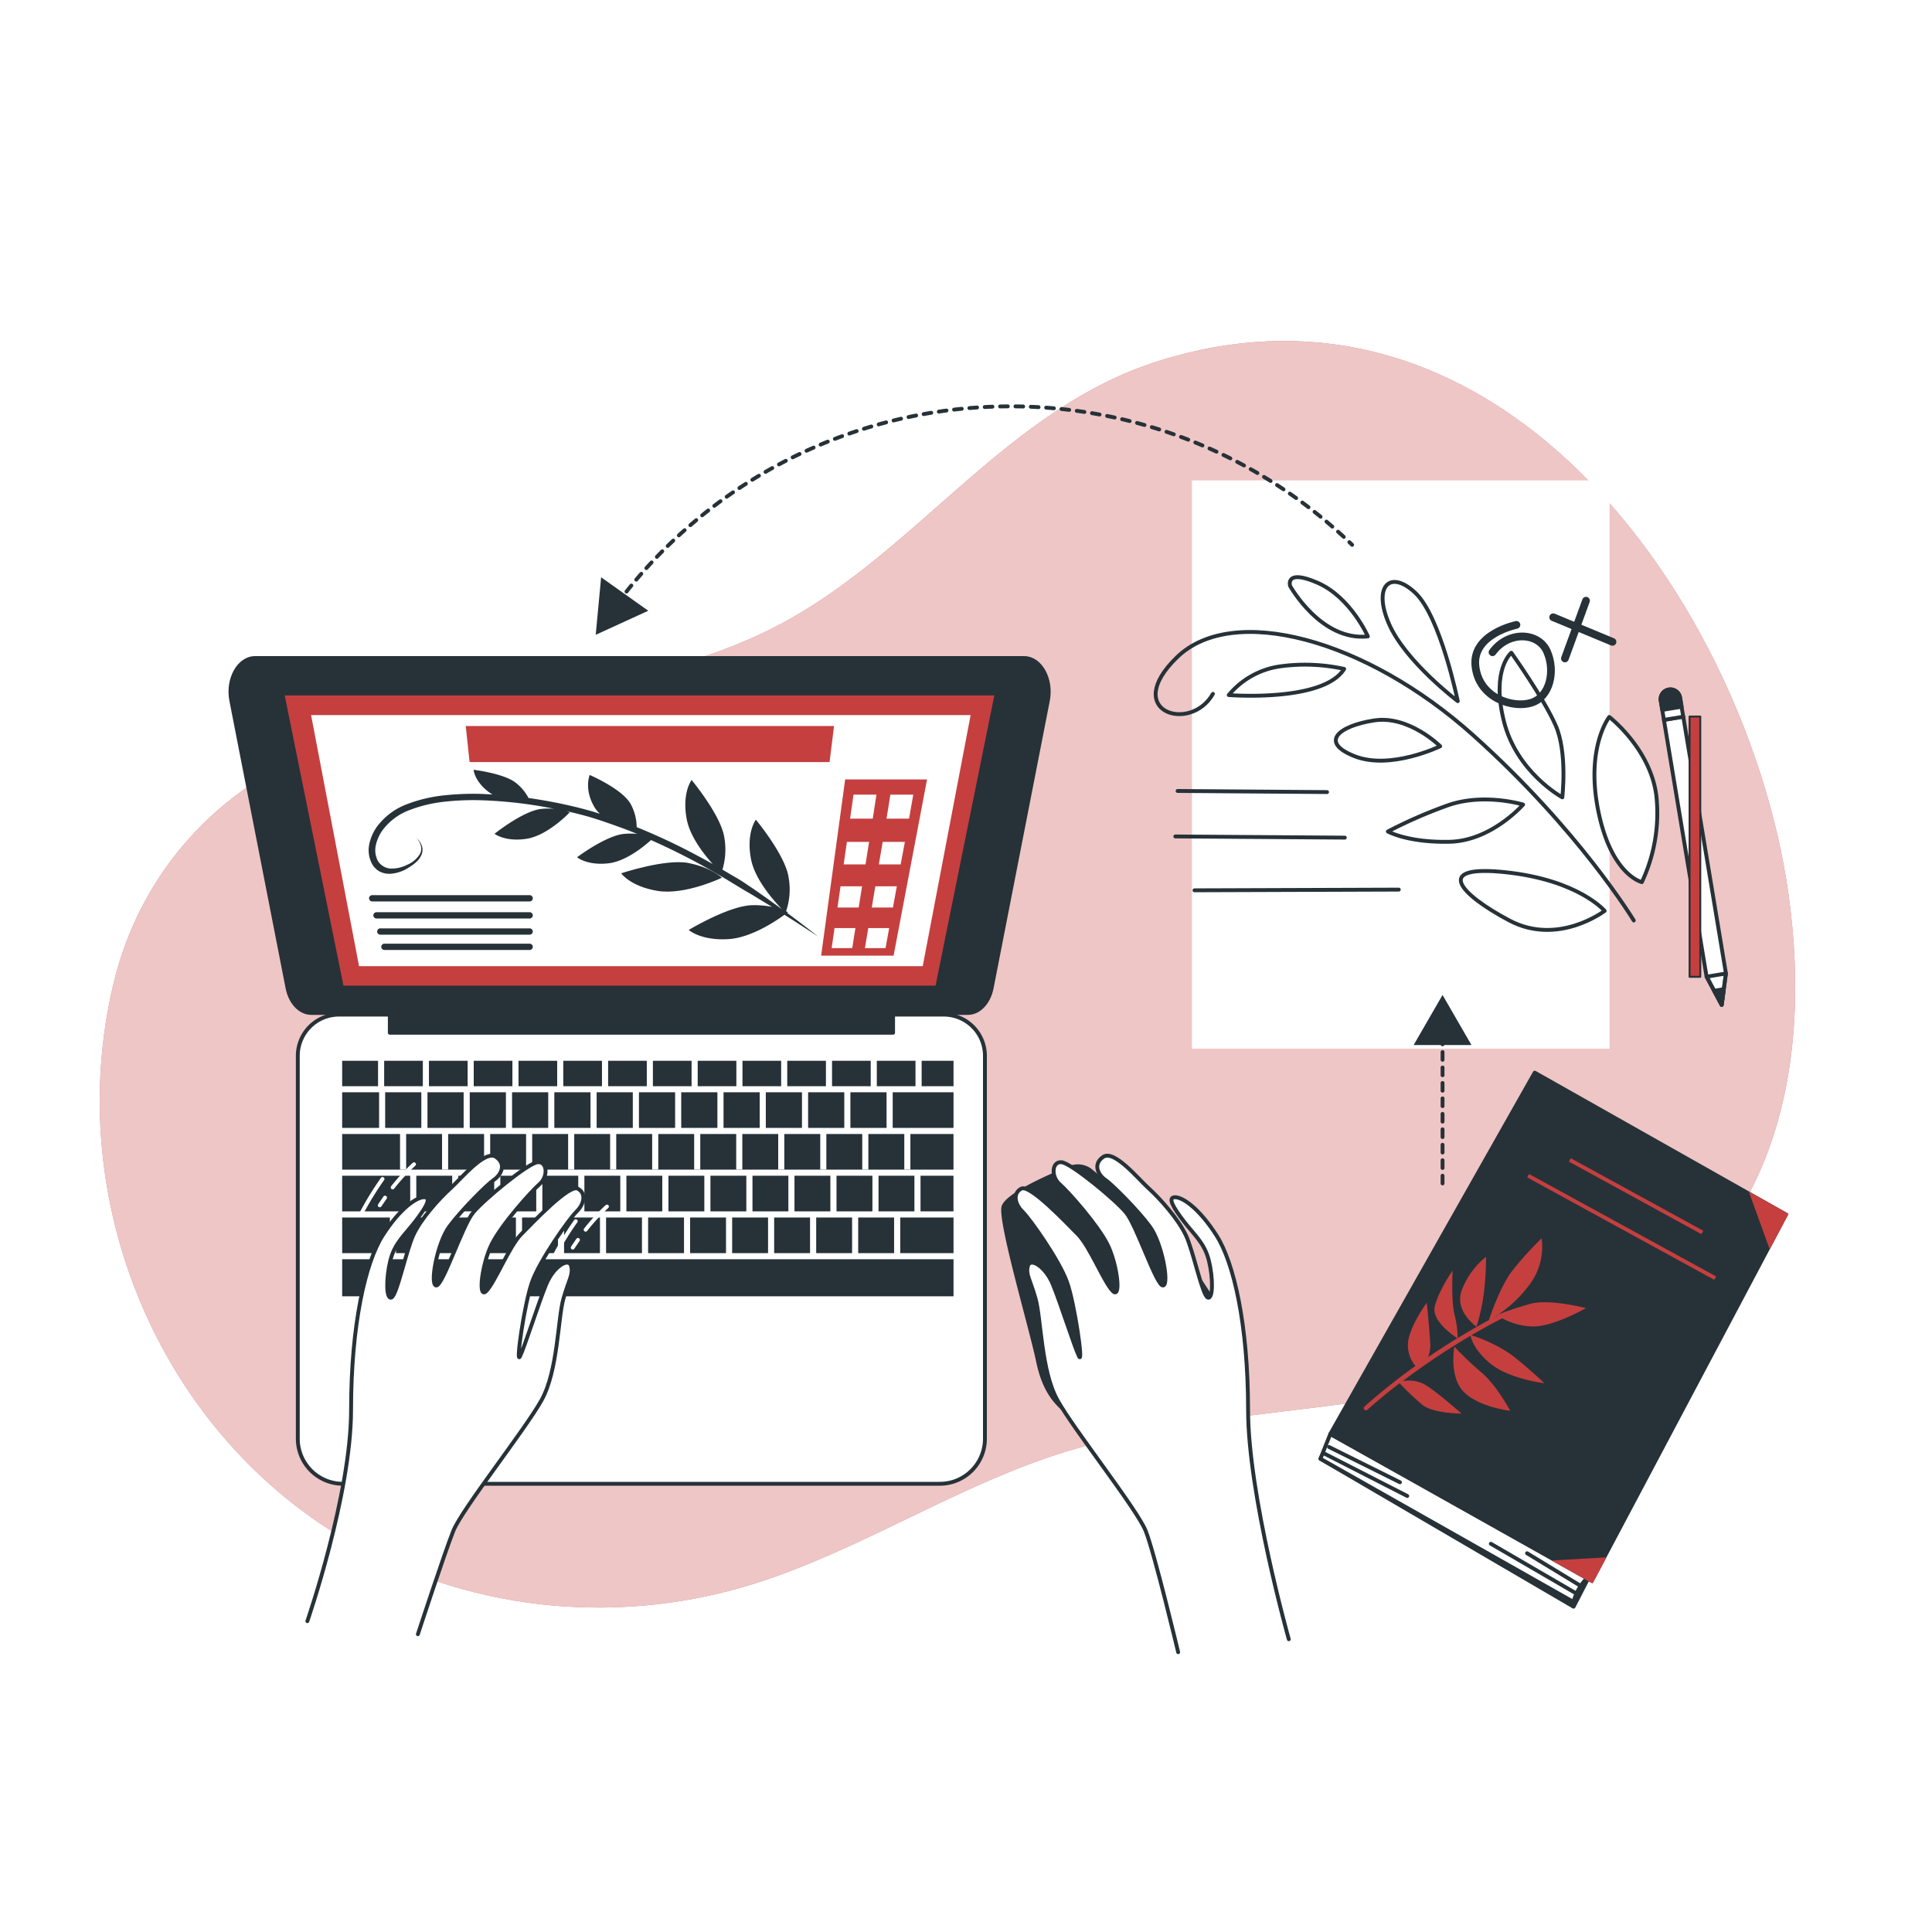 <svg class="animated" id="freepik_stories-creation-process" xmlns="http://www.w3.org/2000/svg" viewBox="0 0 500 500" version="1.1" xmlns:xlink="http://www.w3.org/1999/xlink" xmlns:svgjs="http://svgjs.com/svgjs"><style>svg#freepik_stories-creation-process:not(.animated) .animable {opacity: 0;}svg#freepik_stories-creation-process.animated #freepik--background-simple--inject-19 {animation: 1s 1 forwards cubic-bezier(.36,-0.01,.5,1.38) zoomIn;animation-delay: 0s;}svg#freepik_stories-creation-process.animated #freepik--Sketch--inject-19 {animation: 1s 1 forwards cubic-bezier(.36,-0.01,.5,1.38) slideRight;animation-delay: 0s;}svg#freepik_stories-creation-process.animated #freepik--Pencil--inject-19 {animation: 1s 1 forwards cubic-bezier(.36,-0.01,.5,1.38) fadeIn;animation-delay: 0s;}svg#freepik_stories-creation-process.animated #freepik--Device--inject-19 {animation: 1s 1 forwards cubic-bezier(.36,-0.01,.5,1.38) slideLeft;animation-delay: 0s;}svg#freepik_stories-creation-process.animated #freepik--Book--inject-19 {animation: 1s 1 forwards cubic-bezier(.36,-0.01,.5,1.38) lightSpeedRight;animation-delay: 0s;}svg#freepik_stories-creation-process.animated #freepik--right-hand--inject-19 {animation: 1s 1 forwards cubic-bezier(.36,-0.01,.5,1.38) slideRight,1.5s Infinite  linear shake;animation-delay: 0s,1s;}svg#freepik_stories-creation-process.animated #freepik--left-hand--inject-19 {animation: 1s 1 forwards cubic-bezier(.36,-0.01,.5,1.38) zoomOut,1.5s Infinite  linear wind;animation-delay: 0s,1s;}svg#freepik_stories-creation-process.animated #freepik--Arrows--inject-19 {animation: 1s 1 forwards cubic-bezier(.36,-0.01,.5,1.38) slideUp;animation-delay: 0s;}            @keyframes zoomIn {                0% {                    opacity: 0;                    transform: scale(0.5);                }                100% {                    opacity: 1;                    transform: scale(1);                }            }                    @keyframes slideRight {                0% {                    opacity: 0;                    transform: translateX(30px);                }                100% {                    opacity: 1;                    transform: translateX(0);                }            }                    @keyframes fadeIn {                0% {                    opacity: 0;                }                100% {                    opacity: 1;                }            }                    @keyframes slideLeft {                0% {                    opacity: 0;                    transform: translateX(-30px);                }                100% {                    opacity: 1;                    transform: translateX(0);                }            }                    @keyframes lightSpeedRight {              from {                transform: translate3d(50%, 0, 0) skewX(-20deg);                opacity: 0;              }              60% {                transform: skewX(10deg);                opacity: 1;              }              80% {                transform: skewX(-2deg);              }              to {                opacity: 1;                transform: translate3d(0, 0, 0);              }            }                    @keyframes shake {                10%, 90% {                    transform: translate3d(-1px, 0, 0);                  }                  20%, 80% {                    transform: translate3d(2px, 0, 0);                  }                  30%, 50%, 70% {                    transform: translate3d(-4px, 0, 0);                  }                  40%, 60% {                    transform: translate3d(4px, 0, 0);                  }            }                    @keyframes zoomOut {                0% {                    opacity: 0;                    transform: scale(1.5);                }                100% {                    opacity: 1;                    transform: scale(1);                }            }                    @keyframes wind {                0% {                    transform: rotate( 0deg );                }                25% {                    transform: rotate( 1deg );                }                75% {                    transform: rotate( -1deg );                }            }                    @keyframes slideUp {                0% {                    opacity: 0;                    transform: translateY(30px);                }                100% {                    opacity: 1;                    transform: inherit;                }            }        </style><g id="freepik--background-simple--inject-19" class="animable" style="transform-origin: 245.204px 252.137px;"><path d="M399.93,114.08c-26.79-22.14-60.83-33-100-20.68-38.71,12.14-61.68,48-96.05,67.08-36.57,20.31-81.24,18.23-120.1,32.86C56.31,203.68,36.17,226,29.35,254.64,16,310.67,41.23,371.42,91.72,399.77c31.48,17.68,69.68,20.88,104,9.92,26.32-8.42,49.94-23.87,76.2-32.74,45.61-15.41,96.47-9.15,140.6-30.21,46.71-22.28,56.64-69.66,50.39-115C457.18,190.55,434.65,142.79,399.93,114.08Z" style="fill: rgb(197, 63, 63); transform-origin: 245.204px 252.137px;" id="elmix6t4tldkd" class="animable"></path><g id="ellnpgl5rk3rq"><path d="M399.93,114.08c-26.79-22.14-60.83-33-100-20.68-38.71,12.14-61.68,48-96.05,67.08-36.57,20.31-81.24,18.23-120.1,32.86C56.31,203.68,36.17,226,29.35,254.64,16,310.67,41.23,371.42,91.72,399.77c31.48,17.68,69.68,20.88,104,9.92,26.32-8.42,49.94-23.87,76.2-32.74,45.61-15.41,96.47-9.15,140.6-30.21,46.71-22.28,56.64-69.66,50.39-115C457.18,190.55,434.65,142.79,399.93,114.08Z" style="fill: rgb(255, 255, 255); opacity: 0.7; transform-origin: 245.204px 252.137px;" class="animable"></path></g></g><g id="freepik--Sketch--inject-19" class="animable" style="transform-origin: 362.51px 197.86px;"><g id="el0sm09s11nhif"><rect x="308.47" y="124.33" width="108.08" height="147.06" style="fill: rgb(255, 255, 255); transform-origin: 362.51px 197.86px; transform: rotate(90.03deg);" class="animable"></rect></g><path d="M415.28,235.73s-6.74-8-25.68-10-11.66,5.76,1,12.48S415.28,235.73,415.28,235.73Z" style="fill: rgb(255, 255, 255); stroke: rgb(38, 50, 56); stroke-linecap: round; stroke-linejoin: round; transform-origin: 396.666px 233.038px;" id="elosit29etuhb" class="animable"></path><path d="M413.66,210c-3.4-16.56,2.82-24.45,2.82-24.45s10.69,8.2,12.19,20.45a41.9,41.9,0,0,1-3.76,22.29S417.06,226.56,413.66,210Z" style="fill: rgb(255, 255, 255); stroke: rgb(38, 50, 56); stroke-linecap: round; stroke-linejoin: round; transform-origin: 420.774px 206.92px;" id="el4pslpjdwt1" class="animable"></path><path d="M404.32,206.35s-11.84-6.41-15.14-19.8,1.95-17.62,1.95-17.62,8.4,11.79,11.48,18.82S404.32,206.35,404.32,206.35Z" style="fill: rgb(255, 255, 255); stroke: rgb(38, 50, 56); stroke-linecap: round; stroke-linejoin: round; transform-origin: 396.357px 187.64px;" id="elxcmqhtbdvve" class="animable"></path><path d="M394.18,208.22s-10.42-3.17-19.85.33a123,123,0,0,0-15.15,6.64s5.15,2.91,16,2.66S394.18,208.22,394.18,208.22Z" style="fill: rgb(255, 255, 255); stroke: rgb(38, 50, 56); stroke-linecap: round; stroke-linejoin: round; transform-origin: 376.68px 212.385px;" id="elm11cv994l6h" class="animable"></path><path d="M422.82,238.22s-14.16-23.45-41.75-48.11-62-34.06-76.48-20,3.5,19.75,9.31,9.46" style="fill: none; stroke: rgb(38, 50, 56); stroke-linecap: round; stroke-linejoin: round; transform-origin: 360.95px 200.885px;" id="el7oej2yz9zk3" class="animable"></path><path d="M377.27,181.46s-13.5-10.2-17.77-19.94.19-14.27,6.75-8.12S377.27,181.46,377.27,181.46Z" style="fill: none; stroke: rgb(38, 50, 56); stroke-linecap: round; stroke-linejoin: round; transform-origin: 367.545px 166.028px;" id="elad5hfayujou" class="animable"></path><path d="M372.72,193.13s-8.06-8.08-17.12-6.68-14.3,5.63-5,9.27S372.72,193.13,372.72,193.13Z" style="fill: none; stroke: rgb(38, 50, 56); stroke-linecap: round; stroke-linejoin: round; transform-origin: 359.213px 191.574px;" id="elml1w8j1y8h" class="animable"></path><line x1="304.76" y1="204.7" x2="343.44" y2="204.99" style="fill: none; stroke: rgb(38, 50, 56); stroke-linecap: round; stroke-linejoin: round; transform-origin: 324.1px 204.845px;" id="ele4uw4fgroso" class="animable"></line><line x1="304.17" y1="216.47" x2="348.04" y2="216.78" style="fill: none; stroke: rgb(38, 50, 56); stroke-linecap: round; stroke-linejoin: round; transform-origin: 326.105px 216.625px;" id="elrrmwlis1sp" class="animable"></line><line x1="309.13" y1="230.41" x2="362" y2="230.23" style="fill: none; stroke: rgb(38, 50, 56); stroke-linecap: round; stroke-linejoin: round; transform-origin: 335.565px 230.32px;" id="elnjrom2ko1tq" class="animable"></line><path d="M347.87,173.12a47,47,0,0,0-16.95-.61A21.11,21.11,0,0,0,318,179.88S342.48,181.82,347.87,173.12Z" style="fill: none; stroke: rgb(38, 50, 56); stroke-linecap: round; stroke-linejoin: round; transform-origin: 332.935px 176.039px;" id="elvszrdar9l7" class="animable"></path><path d="M354,164.7s-4.45-10.14-13-13.87-7.12.82-7.12.82S341.86,166,354,164.7Z" style="fill: none; stroke: rgb(38, 50, 56); stroke-linecap: round; stroke-linejoin: round; transform-origin: 343.895px 157.072px;" id="elqpvel95mwyb" class="animable"></path><path d="M392.45,161.72s-11.53,2.34-10.61,10.67,9.75,11,14.53,9.46,6.23-8.2,4-13.24-10-5.42-14.11.19" style="fill: none; stroke: rgb(38, 50, 56); stroke-linecap: round; stroke-linejoin: round; stroke-width: 2px; transform-origin: 391.591px 171.992px;" id="elov835tzsf7j" class="animable"></path><line x1="410.46" y1="155.46" x2="405" y2="170.41" style="fill: none; stroke: rgb(38, 50, 56); stroke-linecap: round; stroke-linejoin: round; stroke-width: 2px; transform-origin: 407.73px 162.935px;" id="eltje7d9fd5tq" class="animable"></line><line x1="401.96" y1="159.74" x2="417.31" y2="166.11" style="fill: none; stroke: rgb(38, 50, 56); stroke-linecap: round; stroke-linejoin: round; stroke-width: 2px; transform-origin: 409.635px 162.925px;" id="el4afa0uopx9w" class="animable"></line></g><g id="freepik--Pencil--inject-19" class="animable" style="transform-origin: 438.218px 219.238px;"><polygon points="446.67 251.93 445.57 260.06 441.66 252.76 430.62 186.31 435.63 185.48 446.67 251.93" style="fill: rgb(255, 255, 255); stroke: rgb(38, 50, 56); stroke-linecap: round; stroke-linejoin: round; transform-origin: 438.645px 222.77px;" id="elffpzn25h1hw" class="animable"></polygon><g id="elue4nnjcza4q"><rect x="437.26" y="185.44" width="2.77" height="67.36" style="fill: rgb(197, 63, 63); stroke: rgb(38, 50, 56); stroke-linecap: round; stroke-linejoin: round; stroke-width: 0.5px; transform-origin: 438.645px 219.12px; transform: rotate(-9.43deg);" class="animable"></rect></g><polygon points="446.66 251.94 441.67 252.77 445.57 260.06 446.66 251.94" style="fill: none; stroke: rgb(38, 50, 56); stroke-linecap: round; stroke-linejoin: round; transform-origin: 444.165px 256px;" id="elj8n83udaxu" class="animable"></polygon><polygon points="443.62 256.41 445.57 260.06 446.12 256 443.62 256.41" style="fill: rgb(38, 50, 56); stroke: rgb(38, 50, 56); stroke-linecap: round; stroke-linejoin: round; transform-origin: 444.87px 258.03px;" id="elwimpvzdjn1" class="animable"></polygon><path d="M431.89,178.45h0a2.54,2.54,0,0,0-2.09,2.92l.82,4.94,5-.83-.82-4.94A2.54,2.54,0,0,0,431.89,178.45Z" style="fill: rgb(255, 255, 255); stroke: rgb(38, 50, 56); stroke-linecap: round; stroke-linejoin: round; transform-origin: 432.693px 182.364px;" id="elphtldl21fi" class="animable"></path><path d="M431.89,178.45h0a2.54,2.54,0,0,0-2.09,2.92l.4,2.36,5-.83-.39-2.36A2.54,2.54,0,0,0,431.89,178.45Z" style="fill: rgb(38, 50, 56); stroke: rgb(38, 50, 56); stroke-linecap: round; stroke-linejoin: round; transform-origin: 432.483px 181.073px;" id="elngf3wiu2ani" class="animable"></path></g><g id="freepik--Device--inject-19" class="animable" style="transform-origin: 165.525px 277.15px;"><path d="M87.74,262.58H244.23a10.67,10.67,0,0,1,10.67,10.67v99.08A11.67,11.67,0,0,1,243.22,384H88.74a11.67,11.67,0,0,1-11.67-11.67V273.24A10.67,10.67,0,0,1,87.74,262.58Z" style="fill: rgb(255, 255, 255); stroke: rgb(38, 50, 56); stroke-linecap: round; stroke-linejoin: round; transform-origin: 165.985px 323.29px;" id="eloqu8425aby" class="animable"></path><rect x="134.19" y="274.53" width="10.01" height="6.58" style="fill: rgb(38, 50, 56); transform-origin: 139.195px 277.82px;" id="eln168k5bx139" class="animable"></rect><rect x="102.48" y="315.09" width="9.29" height="9.22" style="fill: rgb(38, 50, 56); transform-origin: 107.125px 319.7px;" id="elbjuij2mt2va" class="animable"></rect><rect x="143.46" y="282.68" width="9.36" height="9.22" style="fill: rgb(38, 50, 56); transform-origin: 148.14px 287.29px;" id="elabnmsz9qbav" class="animable"></rect><rect x="122.6" y="274.53" width="10.01" height="6.58" style="fill: rgb(38, 50, 56); transform-origin: 127.605px 277.82px;" id="el9l3y4py5824" class="animable"></rect><rect x="154.41" y="282.68" width="9.36" height="9.22" style="fill: rgb(38, 50, 56); transform-origin: 159.09px 287.29px;" id="ellc3ra49k8md" class="animable"></rect><rect x="145.78" y="274.53" width="10.01" height="6.58" style="fill: rgb(38, 50, 56); transform-origin: 150.785px 277.82px;" id="elj9fwhte82af" class="animable"></rect><rect x="88.55" y="304.28" width="17.61" height="9.22" style="fill: rgb(38, 50, 56); transform-origin: 97.355px 308.89px;" id="el7417ac2mzaa" class="animable"></rect><rect x="121.57" y="282.68" width="9.36" height="9.22" style="fill: rgb(38, 50, 56); transform-origin: 126.25px 287.29px;" id="elmjp03i9t9b" class="animable"></rect><rect x="88.55" y="315.09" width="12.35" height="9.22" style="fill: rgb(38, 50, 56); transform-origin: 94.725px 319.7px;" id="elae1xjaqaksq" class="animable"></rect><rect x="157.38" y="274.53" width="10.01" height="6.58" style="fill: rgb(38, 50, 56); transform-origin: 162.385px 277.82px;" id="el5x01i3hn1aj" class="animable"></rect><rect x="99.68" y="282.68" width="9.36" height="9.22" style="fill: rgb(38, 50, 56); transform-origin: 104.36px 287.29px;" id="elj1m4czjeg7i" class="animable"></rect><rect x="99.42" y="274.53" width="10.01" height="6.58" style="fill: rgb(38, 50, 56); transform-origin: 104.425px 277.82px;" id="eluxfatflni3r" class="animable"></rect><rect x="111.01" y="274.53" width="10.01" height="6.58" style="fill: rgb(38, 50, 56); transform-origin: 116.015px 277.82px;" id="elnhabrx1hrvi" class="animable"></rect><rect x="110.63" y="282.68" width="9.36" height="9.22" style="fill: rgb(38, 50, 56); transform-origin: 115.31px 287.29px;" id="elifnsov0wbve" class="animable"></rect><rect x="132.52" y="282.68" width="9.36" height="9.22" style="fill: rgb(38, 50, 56); transform-origin: 137.2px 287.29px;" id="eluvtrl5lch9" class="animable"></rect><rect x="203.74" y="274.53" width="10.01" height="6.58" style="fill: rgb(38, 50, 56); transform-origin: 208.745px 277.82px;" id="elh9gwn9zx4f6" class="animable"></rect><rect x="215.33" y="274.53" width="10.01" height="6.58" style="fill: rgb(38, 50, 56); transform-origin: 220.335px 277.82px;" id="el3srf1xwmpci" class="animable"></rect><rect x="209.14" y="282.68" width="9.36" height="9.22" style="fill: rgb(38, 50, 56); transform-origin: 213.82px 287.29px;" id="ellwly4mib73s" class="animable"></rect><rect x="220.08" y="282.68" width="9.36" height="9.22" style="fill: rgb(38, 50, 56); transform-origin: 224.76px 287.29px;" id="el0205mov7035r" class="animable"></rect><rect x="232.98" y="315.09" width="13.79" height="9.22" style="fill: rgb(38, 50, 56); transform-origin: 239.875px 319.7px;" id="eltxrenmhrbfb" class="animable"></rect><rect x="226.92" y="274.53" width="10.01" height="6.58" style="fill: rgb(38, 50, 56); transform-origin: 231.925px 277.82px;" id="elcfbhkhjhule" class="animable"></rect><rect x="88.55" y="282.68" width="9.56" height="9.22" style="fill: rgb(38, 50, 56); transform-origin: 93.33px 287.29px;" id="elrcxhd0a8xwg" class="animable"></rect><rect x="168.97" y="274.53" width="10.01" height="6.58" style="fill: rgb(38, 50, 56); transform-origin: 173.975px 277.82px;" id="ele42j2585tru" class="animable"></rect><rect x="180.56" y="274.53" width="10.01" height="6.58" style="fill: rgb(38, 50, 56); transform-origin: 185.565px 277.82px;" id="el8mf0o0jyy7s" class="animable"></rect><rect x="176.3" y="282.68" width="9.36" height="9.22" style="fill: rgb(38, 50, 56); transform-origin: 180.98px 287.29px;" id="elisto6b3c86i" class="animable"></rect><rect x="198.19" y="282.68" width="9.36" height="9.22" style="fill: rgb(38, 50, 56); transform-origin: 202.87px 287.29px;" id="elfkdmv75dapv" class="animable"></rect><rect x="165.36" y="282.68" width="9.36" height="9.22" style="fill: rgb(38, 50, 56); transform-origin: 170.04px 287.29px;" id="elfdpxaka1p04" class="animable"></rect><rect x="187.25" y="282.68" width="9.36" height="9.22" style="fill: rgb(38, 50, 56); transform-origin: 191.93px 287.29px;" id="elgpn44mu1z1" class="animable"></rect><rect x="192.15" y="274.53" width="10.01" height="6.58" style="fill: rgb(38, 50, 56); transform-origin: 197.155px 277.82px;" id="el0rt2gyffkgfb" class="animable"></rect><rect x="178.6" y="315.09" width="9.29" height="9.22" style="fill: rgb(38, 50, 56); transform-origin: 183.245px 319.7px;" id="elnv691reqd1" class="animable"></rect><rect x="227.36" y="304.28" width="9.29" height="9.22" style="fill: rgb(38, 50, 56); transform-origin: 232.005px 308.89px;" id="elcc67getudxu" class="animable"></rect><rect x="216.49" y="304.28" width="9.29" height="9.22" style="fill: rgb(38, 50, 56); transform-origin: 221.135px 308.89px;" id="elk6gpdqqhq49" class="animable"></rect><rect x="222.1" y="315.09" width="9.29" height="9.22" style="fill: rgb(38, 50, 56); transform-origin: 226.745px 319.7px;" id="elbhikcs3mkzd" class="animable"></rect><rect x="211.23" y="315.09" width="9.29" height="9.22" style="fill: rgb(38, 50, 56); transform-origin: 215.875px 319.7px;" id="el1ooe26j0ifd" class="animable"></rect><rect x="189.48" y="315.09" width="9.29" height="9.22" style="fill: rgb(38, 50, 56); transform-origin: 194.125px 319.7px;" id="el3mwp7dxmp46" class="animable"></rect><rect x="200.35" y="315.09" width="9.29" height="9.22" style="fill: rgb(38, 50, 56); transform-origin: 204.995px 319.7px;" id="el4ocgpsqy29p" class="animable"></rect><rect x="205.61" y="304.28" width="9.29" height="9.22" style="fill: rgb(38, 50, 56); transform-origin: 210.255px 308.89px;" id="elx2r2bk4e4mi" class="animable"></rect><rect x="194.74" y="304.28" width="9.29" height="9.22" style="fill: rgb(38, 50, 56); transform-origin: 199.385px 308.89px;" id="el4jzkae12nk8" class="animable"></rect><rect x="238.52" y="274.53" width="8.25" height="6.58" style="fill: rgb(38, 50, 56); transform-origin: 242.645px 277.82px;" id="el1leg96wh24n" class="animable"></rect><rect x="88.55" y="274.53" width="9.29" height="6.58" style="fill: rgb(38, 50, 56); transform-origin: 93.195px 277.82px;" id="el6349hpnbhoh" class="animable"></rect><rect x="88.55" y="325.89" width="158.22" height="9.59" style="fill: rgb(38, 50, 56); transform-origin: 167.66px 330.685px;" id="ela25f1oe5ky" class="animable"></rect><rect x="231.03" y="282.68" width="15.74" height="9.22" style="fill: rgb(38, 50, 56); transform-origin: 238.9px 287.29px;" id="elonayy8vfct" class="animable"></rect><rect x="238.23" y="304.28" width="8.53" height="9.22" style="fill: rgb(38, 50, 56); transform-origin: 242.495px 308.89px;" id="eltoo4yaqyrg8" class="animable"></rect><polygon points="235.61 302.64 234.03 302.64 234.03 293.48 224.73 293.48 224.73 302.64 223.15 302.64 223.15 293.48 213.86 293.48 213.86 302.64 212.28 302.64 212.28 293.48 202.98 293.48 202.98 302.64 201.4 302.64 201.4 293.48 192.11 293.48 192.11 302.64 190.53 302.64 190.53 293.48 181.23 293.48 181.23 302.64 179.65 302.64 179.65 293.48 170.36 293.48 170.36 302.64 168.78 302.64 168.78 293.48 159.48 293.48 159.48 302.64 157.9 302.64 157.9 293.48 148.61 293.48 148.61 302.64 147.03 302.64 147.03 293.48 137.73 293.48 137.73 302.64 136.15 302.64 136.15 293.48 126.86 293.48 126.86 302.64 125.28 302.64 125.28 293.48 115.98 293.48 115.98 302.64 114.4 302.64 114.4 293.48 105.11 293.48 105.11 302.64 103.53 302.64 103.53 293.48 88.55 293.48 88.55 302.7 246.76 302.7 246.76 293.48 235.61 293.48 235.61 302.64" style="fill: rgb(38, 50, 56); transform-origin: 167.655px 298.09px;" id="el6t8lby316vm" class="animable"></polygon><rect x="151.24" y="304.28" width="9.29" height="9.22" style="fill: rgb(38, 50, 56); transform-origin: 155.885px 308.89px;" id="elxhpmu0rfil" class="animable"></rect><rect x="183.86" y="304.28" width="9.29" height="9.22" style="fill: rgb(38, 50, 56); transform-origin: 188.505px 308.89px;" id="eltabrjtdw9la" class="animable"></rect><rect x="129.49" y="304.28" width="9.29" height="9.22" style="fill: rgb(38, 50, 56); transform-origin: 134.135px 308.89px;" id="elmh2skt5oz3" class="animable"></rect><rect x="135.11" y="315.09" width="9.29" height="9.22" style="fill: rgb(38, 50, 56); transform-origin: 139.755px 319.7px;" id="elgihq8dg1pel" class="animable"></rect><rect x="140.36" y="304.28" width="9.29" height="9.22" style="fill: rgb(38, 50, 56); transform-origin: 145.005px 308.89px;" id="eluy23oytebti" class="animable"></rect><rect x="118.61" y="304.28" width="9.29" height="9.22" style="fill: rgb(38, 50, 56); transform-origin: 123.255px 308.89px;" id="elvwo1aroy3v" class="animable"></rect><rect x="113.36" y="315.09" width="9.29" height="9.22" style="fill: rgb(38, 50, 56); transform-origin: 118.005px 319.7px;" id="elhozxdc7zcmc" class="animable"></rect><rect x="124.23" y="315.09" width="9.29" height="9.22" style="fill: rgb(38, 50, 56); transform-origin: 128.875px 319.7px;" id="el0qgg6yetw9q" class="animable"></rect><rect x="162.11" y="304.28" width="9.29" height="9.22" style="fill: rgb(38, 50, 56); transform-origin: 166.755px 308.89px;" id="eldn1fdvhr01h" class="animable"></rect><rect x="167.73" y="315.09" width="9.29" height="9.22" style="fill: rgb(38, 50, 56); transform-origin: 172.375px 319.7px;" id="el94m367z10d5" class="animable"></rect><rect x="172.99" y="304.28" width="9.29" height="9.22" style="fill: rgb(38, 50, 56); transform-origin: 177.635px 308.89px;" id="elrl96g3mdtgs" class="animable"></rect><rect x="145.98" y="315.09" width="9.29" height="9.22" style="fill: rgb(38, 50, 56); transform-origin: 150.625px 319.7px;" id="elnk07dql03k" class="animable"></rect><rect x="156.85" y="315.09" width="9.29" height="9.22" style="fill: rgb(38, 50, 56); transform-origin: 161.495px 319.7px;" id="elft1q0biofmg" class="animable"></rect><rect x="107.74" y="304.28" width="9.29" height="9.22" style="fill: rgb(38, 50, 56); transform-origin: 112.385px 308.89px;" id="elteauydo5okk" class="animable"></rect><path d="M265.05,170.3H66c-4.18,0-7.23,5.44-6.14,11l14.55,74.39c.75,3.81,3.27,6.46,6.15,6.46h20.32v5.12H231.13v-5.12h19.36c2.88,0,5.4-2.65,6.15-6.46l14.55-74.39C272.28,175.74,269.23,170.3,265.05,170.3Z" style="fill: rgb(38, 50, 56); stroke: rgb(38, 50, 56); stroke-linecap: round; stroke-linejoin: round; transform-origin: 165.525px 218.785px;" id="elvuqthdnqbzb" class="animable"></path><polygon points="242.53 255.58 88.48 255.58 73.07 179.48 257.94 179.48 242.53 255.58" style="fill: rgb(197, 63, 63); stroke: rgb(38, 50, 56); stroke-linecap: round; stroke-linejoin: round; transform-origin: 165.505px 217.53px;" id="el9tbkcobzev" class="animable"></polygon><polygon points="80.51 185.07 92.92 250.04 238.8 250.04 251.2 185.07 80.51 185.07" style="fill: rgb(255, 255, 255); transform-origin: 165.855px 217.555px;" id="elbccca2tioq" class="animable"></polygon><path d="M178.14,223.34c-5.93-1.14-17.39,2.67-17.39,2.67s2.37,3.42,9.49,4.56,16.59-3.42,16.59-3.42S184.06,224.49,178.14,223.34Z" style="fill: rgb(38, 50, 56); transform-origin: 173.79px 226.94px;" id="elcx1atg50g1m" class="animable"></path><path d="M211.72,242.37q-3.94-3.12-8-6.11l.22-.17s-.17-.1-.51-.26a17.43,17.43,0,0,0,.65-8.82c-.88-5.76-8.46-14.87-8.46-14.87s-2.55,3.3-1.27,10.14c1,5.39,6,10.91,8,13-2-1.44-3.94-2.85-5.94-4.25-1.29-.91-2.62-1.8-3.94-2.68s-2.74-1.64-4.1-2.47l-1.4-.81a18.25,18.25,0,0,0,.48-8.35c-.88-5.75-8.46-14.86-8.46-14.86s-2.55,3.3-1.27,10.13c.83,4.46,4.37,9,6.74,11.63-1.47-.83-2.94-1.64-4.44-2.43a161.48,161.48,0,0,0-15.25-7.13,12.73,12.73,0,0,0-1.46-5.81c-2.05-4-10.7-7.69-10.7-7.69s-1.49,3.55,1.14,8.17a8.77,8.77,0,0,0,1.48,1.87l-1.81-.57c-3.1-.9-6.24-1.64-9.4-2.28-2.4-.47-4.82-.89-7.24-1.23a12.3,12.3,0,0,0-3.21-3.87c-3-2.48-11-3.43-11-3.43s.17,2.89,3.87,5.72a9.79,9.79,0,0,0,1,.65c-.89,0-1.79-.09-2.69-.12a70.56,70.56,0,0,0-9.74.36,37.8,37.8,0,0,0-9.55,2.24,17.21,17.21,0,0,0-7.9,5.87,12.07,12.07,0,0,0-2,4.57,7.58,7.58,0,0,0,.69,5,5.09,5.09,0,0,0,1.93,2,5.6,5.6,0,0,0,2.69.63,9.71,9.71,0,0,0,4.82-1.57,11.7,11.7,0,0,0,2-1.45,5.15,5.15,0,0,0,1.43-2,3.31,3.31,0,0,0,0-2.38,4.9,4.9,0,0,0-1.38-1.92,4.66,4.66,0,0,1,1.16,2,3,3,0,0,1-.2,2.15,7,7,0,0,1-3.41,2.87,8.54,8.54,0,0,1-4.32.93,4,4,0,0,1-1.88-.65,3.91,3.91,0,0,1-1.32-1.36,6,6,0,0,1-.51-4A10.41,10.41,0,0,1,99,214.86a15.42,15.42,0,0,1,7.14-5.27,35.71,35.71,0,0,1,9.1-2.13,68.28,68.28,0,0,1,9.49-.35,114.94,114.94,0,0,1,18.94,2.25l.23,0a17.12,17.12,0,0,0-3.91,0c-4.67.55-12,6.42-12,6.42s2.73,2.15,8.27,1.3,11.17-6.83,11.17-6.83a7.12,7.12,0,0,0-.81-.32c2.11.47,4.21,1,6.27,1.6,3,.91,6,2,9,3.09,1,.38,2,.79,3,1.19a17.76,17.76,0,0,0-3.37,0c-4.69.41-12.18,6.05-12.18,6.05s2.66,2.23,8.23,1.55c4.63-.56,9.43-4.67,10.91-6q5.46,2.42,10.73,5.21c2.8,1.47,5.55,3.05,8.28,4.65l4.05,2.47c1.35.82,2.74,1.59,4.09,2.42s2.77,1.67,4.14,2.53a23.26,23.26,0,0,0-5.23-.42c-6,.19-16.3,6.4-16.3,6.4s3.11,2.82,10.31,2.37c5.79-.35,12.19-4.63,14.47-6.3Q207.4,239.52,211.72,242.37Z" style="fill: rgb(38, 50, 56); transform-origin: 153.563px 221.154px;" id="el6m4fhzomcd" class="animable"></path><path d="M137.05,231.66H96.35a.83.83,0,0,0-.84.82.83.83,0,0,0,.84.81h40.7a.82.82,0,0,0,.84-.81A.83.83,0,0,0,137.05,231.66Z" style="fill: rgb(38, 50, 56); transform-origin: 116.7px 232.475px;" id="el8xls5owavh5" class="animable"></path><path d="M137.05,236.08H97.46a.83.83,0,0,0-.84.81.83.83,0,0,0,.84.82h39.59a.83.83,0,0,0,.84-.82A.82.82,0,0,0,137.05,236.08Z" style="fill: rgb(38, 50, 56); transform-origin: 117.255px 236.895px;" id="elj3jr4lf1ei" class="animable"></path><path d="M137.05,240.26H98.52a.82.82,0,1,0,0,1.63h38.53a.83.83,0,0,0,.84-.82A.82.82,0,0,0,137.05,240.26Z" style="fill: rgb(38, 50, 56); transform-origin: 117.75px 241.075px;" id="elc3tp1kt0iln" class="animable"></path><path d="M137.05,244.22H99.51a.83.83,0,0,0-.84.81.83.83,0,0,0,.84.82h37.54a.83.83,0,0,0,.84-.82A.82.82,0,0,0,137.05,244.22Z" style="fill: rgb(38, 50, 56); transform-origin: 118.28px 245.035px;" id="elmp8c23x2crc" class="animable"></path><path d="M218.73,201.72l-6.22,45.6h18.75l8.66-45.6Zm1.83,43.65h-5.33l.75-5.18h5.4Zm1.67-10.51h-5.49l.79-5.49h5.57ZM224,223.71h-5.66l.84-5.83h5.74Zm1.87-11.85H220l.89-6.21h5.93Zm3.3,33.51h-5.33l.87-5.18h5.41Zm1.92-10.51h-5.48l.92-5.49h5.57Zm2-11.15h-5.65l1-5.83h5.74Zm2.17-11.85h-5.83l1-6.21h5.93Z" style="fill: rgb(197, 63, 63); transform-origin: 226.215px 224.52px;" id="el27ampajg7gi" class="animable"></path><polygon points="121.53 197.22 214.69 197.22 215.85 187.89 120.53 187.89 121.53 197.22" style="fill: rgb(197, 63, 63); transform-origin: 168.19px 192.555px;" id="elu9y5i51w2ai" class="animable"></polygon></g><g id="freepik--Book--inject-19" class="animable" style="transform-origin: 401.97px 346.705px;"><polygon points="341.73 377.53 407.24 415.81 458.5 316.34 397.44 281.64 341.73 377.53" style="fill: rgb(38, 50, 56); stroke: rgb(38, 50, 56); stroke-linecap: round; stroke-linejoin: round; transform-origin: 400.115px 348.725px;" id="elj8e05auwkno" class="animable"></polygon><path d="M344.28,371.12l-2.55,6.41,65.5,37.05a13.78,13.78,0,0,1,3.73-6.4Z" style="fill: rgb(255, 255, 255); stroke: rgb(38, 50, 56); stroke-linecap: round; stroke-linejoin: round; transform-origin: 376.345px 392.85px;" id="el496f5mw8rig" class="animable"></path><polygon points="397.19 277.6 344.28 371.12 411.95 409.12 462.21 314.33 397.19 277.6" style="fill: rgb(38, 50, 56); stroke: rgb(38, 50, 56); stroke-linecap: round; stroke-linejoin: round; transform-origin: 403.245px 343.36px;" id="el424dhxhqaiv" class="animable"></polygon><line x1="343.95" y1="374.48" x2="362.3" y2="383.61" style="fill: none; stroke: rgb(38, 50, 56); stroke-linecap: round; stroke-linejoin: round; transform-origin: 353.125px 379.045px;" id="ely2vgqt54uv" class="animable"></line><line x1="342.74" y1="376.19" x2="364.2" y2="387.16" style="fill: none; stroke: rgb(38, 50, 56); stroke-linecap: round; stroke-linejoin: round; transform-origin: 353.47px 381.675px;" id="elyp2f7s1dpb" class="animable"></line><line x1="408.92" y1="410.33" x2="395.2" y2="401.98" style="fill: none; stroke: rgb(38, 50, 56); stroke-linecap: round; stroke-linejoin: round; transform-origin: 402.06px 406.155px;" id="elaqpwxp3zg2w" class="animable"></line><line x1="408.07" y1="412.46" x2="385.83" y2="399.52" style="fill: none; stroke: rgb(38, 50, 56); stroke-linecap: round; stroke-linejoin: round; transform-origin: 396.95px 405.99px;" id="el41psq7akihr" class="animable"></line><path d="M382.11,343.34a49.61,49.61,0,0,0,2.05-9.89,74.63,74.63,0,0,0,.42-8.18,20.23,20.23,0,0,0-6.07,8.11C375.93,339.1,382.11,343.34,382.11,343.34Z" style="fill: rgb(197, 63, 63); transform-origin: 381.23px 334.305px;" id="elzjegvesuoz" class="animable"></path><path d="M383.46,355.25a91.22,91.22,0,0,1-7.08-6.73s-1.47,8,2.61,11.87,11.85,4.72,11.85,4.72S387.32,358.5,383.46,355.25Z" style="fill: rgb(197, 63, 63); transform-origin: 383.481px 356.815px;" id="el4eyp5t0cubo" class="animable"></path><path d="M363,357.45a181.74,181.74,0,0,1,17.57-11.76c.19.83,1.15,4.08,5.39,7.4,4.92,3.85,13.74,4.89,13.74,4.89s-4.72-4.49-8.78-7.53a39.15,39.15,0,0,0-10.13-4.89c3.63-2.12,6.44-3.6,8-4.38a17.14,17.14,0,0,0,8.33,2.11c5.33-.16,13.33-4.75,13.33-4.75s-9.35-2.43-14.25-1.14c-2.51.67-4.75,1.43-6.35,2a.58.58,0,0,0-.26.05l-.48.23-1.39.55a33.08,33.08,0,0,0,8.41-8.16,16.26,16.26,0,0,0,2.84-11.59,86.36,86.36,0,0,0-7.74,8.58c-3,4-5.56,11.53-5.91,12.58-2.1,1.14-4.88,2.7-8.09,4.67a22.85,22.85,0,0,0-.79-6c-.93-3.75-.5-11.51-.5-11.51s-3.44,4.91-4.59,9.12c-1.09,4,5.22,8,5.81,8.41-2.32,1.42-4.88,3.06-7.58,4.9a8.43,8.43,0,0,0,.55-3.85c-.36-5.64-.89-10.24-.89-10.24s-4.05,5.55-4.78,9.76a8.26,8.26,0,0,0,1.86,6.6A163.15,163.15,0,0,0,353.14,364a.6.6,0,0,0-.05.83l0,0a.6.6,0,0,0,.8,0c2.77-2.46,5.57-4.74,8.32-6.85a70.6,70.6,0,0,0,5.93,5.61c2.78,2.23,10.11,2.25,10.11,2.25s-6.86-6.1-9.83-7.7A8.67,8.67,0,0,0,363,357.45Zm24.46-17,.09.07-.86.44Z" style="fill: rgb(197, 63, 63); transform-origin: 381.698px 343.16px;" id="elgozytb5bx44" class="animable"></path><line x1="406.27" y1="300.18" x2="440.56" y2="318.96" style="fill: none; stroke: rgb(197, 63, 63); stroke-miterlimit: 10; transform-origin: 423.415px 309.57px;" id="elpiaf28hvt7" class="animable"></line><line x1="395.48" y1="304.27" x2="443.89" y2="330.78" style="fill: none; stroke: rgb(197, 63, 63); stroke-miterlimit: 10; transform-origin: 419.685px 317.525px;" id="elhkqifrvmypu" class="animable"></line><polygon points="458.09 322.1 462.21 314.33 453.49 309.41 458.09 322.1" style="fill: rgb(197, 63, 63); stroke: rgb(197, 63, 63); stroke-miterlimit: 10; transform-origin: 457.85px 315.755px;" id="ell5y6myd1f5d" class="animable"></polygon><polygon points="411.95 409.12 414.88 403.6 403.3 404.26 411.95 409.12" style="fill: rgb(197, 63, 63); stroke: rgb(197, 63, 63); stroke-miterlimit: 10; transform-origin: 409.09px 406.36px;" id="elkjpykcrez7i" class="animable"></polygon></g><g id="freepik--right-hand--inject-19" class="animable animator-active" style="transform-origin: 296.327px 363.338px;"><path d="M282.65,302.65a5.81,5.81,0,0,0-5.87-.89c-5.7,2.3-17,7.26-17.61,10.61-.8,4.48,7.12,31.12,9,40.09s6.33,15,17.41,17.41,25.59-3.69,31.13-13.71-2-19.15-7.78-28.17C304.33,320.85,288.88,307.78,282.65,302.65Z" style="fill: rgb(38, 50, 56); transform-origin: 288.879px 335.864px;" id="ell6jtyfoavmc" class="animable"></path><path d="M333.54,424.23S323,386.85,323,364.85s-3.67-38.08-8.18-45.13-8.74-9.88-10.72-9.88-.56,2.54,2.26,6.21,5.36,5.64,6.49,10.16,1.12,10.15-.29,9.59-3.66-11.85-5.64-16.08-6.77-9.59-9.59-12.13-9-10.16-11.84-8.18-1.13,4.79.56,5.92,8.46,7.9,11.56,12.13,5.08,15,3.39,15.23-6.77-15.51-9.59-18.9-14.1-12.69-16.64-13-2.82,3.67-.57,5.64S284,316.9,286.58,322s3.67,14.39,1.41,12.13-5.92-11.56-9-14.66-12.41-13-14.67-11.85-1.69,4,.28,5.92,9.59,12.7,11.57,18.34,4.23,21.43,3.1,19.18-4.8-13.82-6.77-18.62-5.92-7.05-6.49-4.79.57,3.38,2,8.46,1.41,18.61,5.64,26.23,20.59,28.21,22.85,33.85,8.41,31.4,8.41,31.4" style="fill: rgb(255, 255, 255); stroke: rgb(38, 50, 56); stroke-linecap: round; stroke-linejoin: round; transform-origin: 298.199px 363.338px;" id="el42zc9mjj1au" class="animable"></path></g><g id="freepik--left-hand--inject-19" class="animable" style="transform-origin: 118.31px 361.008px;"><path d="M99.65,309.94c-.46.65-.92,1.32-1.37,2" style="fill: none; stroke: rgb(255, 255, 255); stroke-linecap: round; stroke-linejoin: round; transform-origin: 98.965px 310.94px;" id="elsofn6t6g53" class="animable"></path><path d="M107.15,301.31a51.27,51.27,0,0,0-5.53,6" style="fill: none; stroke: rgb(255, 255, 255); stroke-linecap: round; stroke-linejoin: round; transform-origin: 104.385px 304.31px;" id="elnd8syj55f4" class="animable"></path><path d="M99,305.11a78.25,78.25,0,0,0-5.32,8.64" style="fill: none; stroke: rgb(255, 255, 255); stroke-linecap: round; stroke-linejoin: round; transform-origin: 96.34px 309.43px;" id="elp528xgzynea" class="animable"></path><path d="M149.58,320.88c-.45.65-.91,1.32-1.36,2" style="fill: none; stroke: rgb(255, 255, 255); stroke-linecap: round; stroke-linejoin: round; transform-origin: 148.9px 321.88px;" id="elhvhv29sh2g" class="animable"></path><path d="M157.08,312.25a51.8,51.8,0,0,0-5.52,6" style="fill: none; stroke: rgb(255, 255, 255); stroke-linecap: round; stroke-linejoin: round; transform-origin: 154.32px 315.25px;" id="el92vestliybb" class="animable"></path><path d="M149,316.05a76.65,76.65,0,0,0-5.32,8.64" style="fill: none; stroke: rgb(255, 255, 255); stroke-linecap: round; stroke-linejoin: round; transform-origin: 146.34px 320.37px;" id="elefwfmgb7vno" class="animable"></path><path d="M79.54,419.56s11.32-32.71,11.32-54.71,3.67-38.08,8.18-45.13,8.75-9.88,10.72-9.88.57,2.54-2.25,6.21-5.36,5.64-6.49,10.16-1.13,10.15.28,9.59S105,324,106.94,319.72s6.77-9.59,9.59-12.13,9-10.16,11.85-8.18,1.13,4.79-.56,5.92-8.47,7.9-11.57,12.13-5.08,15-3.38,15.23,6.77-15.51,9.59-18.9,14.1-12.69,16.64-13,2.82,3.67.56,5.64S129.79,316.9,127.25,322s-3.66,14.39-1.41,12.13,5.93-11.56,9-14.66,12.41-13,14.67-11.85,1.69,4-.29,5.92-9.59,12.7-11.56,18.34-4.23,21.43-3.1,19.18,4.79-13.82,6.77-18.62,5.92-7.05,6.48-4.79-.56,3.38-2,8.46-1.41,18.61-5.64,26.23-20.59,28.21-22.85,33.85-9.17,26.74-9.17,26.74" style="fill: rgb(255, 255, 255); stroke: rgb(38, 50, 56); stroke-linecap: round; stroke-linejoin: round; transform-origin: 115.256px 361.008px;" id="ely54stpsqb1" class="animable"></path></g><g id="freepik--Arrows--inject-19" class="animable" style="transform-origin: 267.49px 205.838px;"><path d="M160.3,155.45l.61-.8" style="fill: none; stroke: rgb(38, 50, 56); stroke-linecap: round; stroke-linejoin: round; transform-origin: 160.605px 155.05px;" id="elx1u5x3lyawl" class="animable"></path><path d="M162.14,153.09a127,127,0,0,1,186.35-13.47" style="fill: none; stroke: rgb(38, 50, 56); stroke-linecap: round; stroke-linejoin: round; stroke-dasharray: 1.99, 1.99; transform-origin: 255.315px 129.128px;" id="elw95fond4hx9" class="animable"></path><path d="M349.21,140.31l.72.69" style="fill: none; stroke: rgb(38, 50, 56); stroke-linecap: round; stroke-linejoin: round; transform-origin: 349.57px 140.655px;" id="eltv2pmzh2m7" class="animable"></path><polygon points="167.77 158.06 154.17 164.29 155.57 149.4 167.77 158.06" style="fill: rgb(38, 50, 56); transform-origin: 160.97px 156.845px;" id="elfzls115adw" class="animable"></polygon><line x1="373.33" y1="268.27" x2="373.33" y2="306.51" style="fill: none; stroke: rgb(38, 50, 56); stroke-linecap: round; stroke-linejoin: round; stroke-dasharray: 2, 2; transform-origin: 373.33px 287.39px;" id="eldbtdk1rayzf" class="animable"></line><polygon points="365.85 270.45 373.33 257.5 380.81 270.45 365.85 270.45" style="fill: rgb(38, 50, 56); transform-origin: 373.33px 263.975px;" id="elmvdbgcf2878" class="animable"></polygon></g><defs>     <filter id="active" height="200%">         <feMorphology in="SourceAlpha" result="DILATED" operator="dilate" radius="2"></feMorphology>                <feFlood flood-color="#32DFEC" flood-opacity="1" result="PINK"></feFlood>        <feComposite in="PINK" in2="DILATED" operator="in" result="OUTLINE"></feComposite>        <feMerge>            <feMergeNode in="OUTLINE"></feMergeNode>            <feMergeNode in="SourceGraphic"></feMergeNode>        </feMerge>    </filter>    <filter id="hover" height="200%">        <feMorphology in="SourceAlpha" result="DILATED" operator="dilate" radius="2"></feMorphology>                <feFlood flood-color="#ff0000" flood-opacity="0.5" result="PINK"></feFlood>        <feComposite in="PINK" in2="DILATED" operator="in" result="OUTLINE"></feComposite>        <feMerge>            <feMergeNode in="OUTLINE"></feMergeNode>            <feMergeNode in="SourceGraphic"></feMergeNode>        </feMerge>            <feColorMatrix type="matrix" values="0   0   0   0   0                0   1   0   0   0                0   0   0   0   0                0   0   0   1   0 "></feColorMatrix>    </filter></defs></svg>